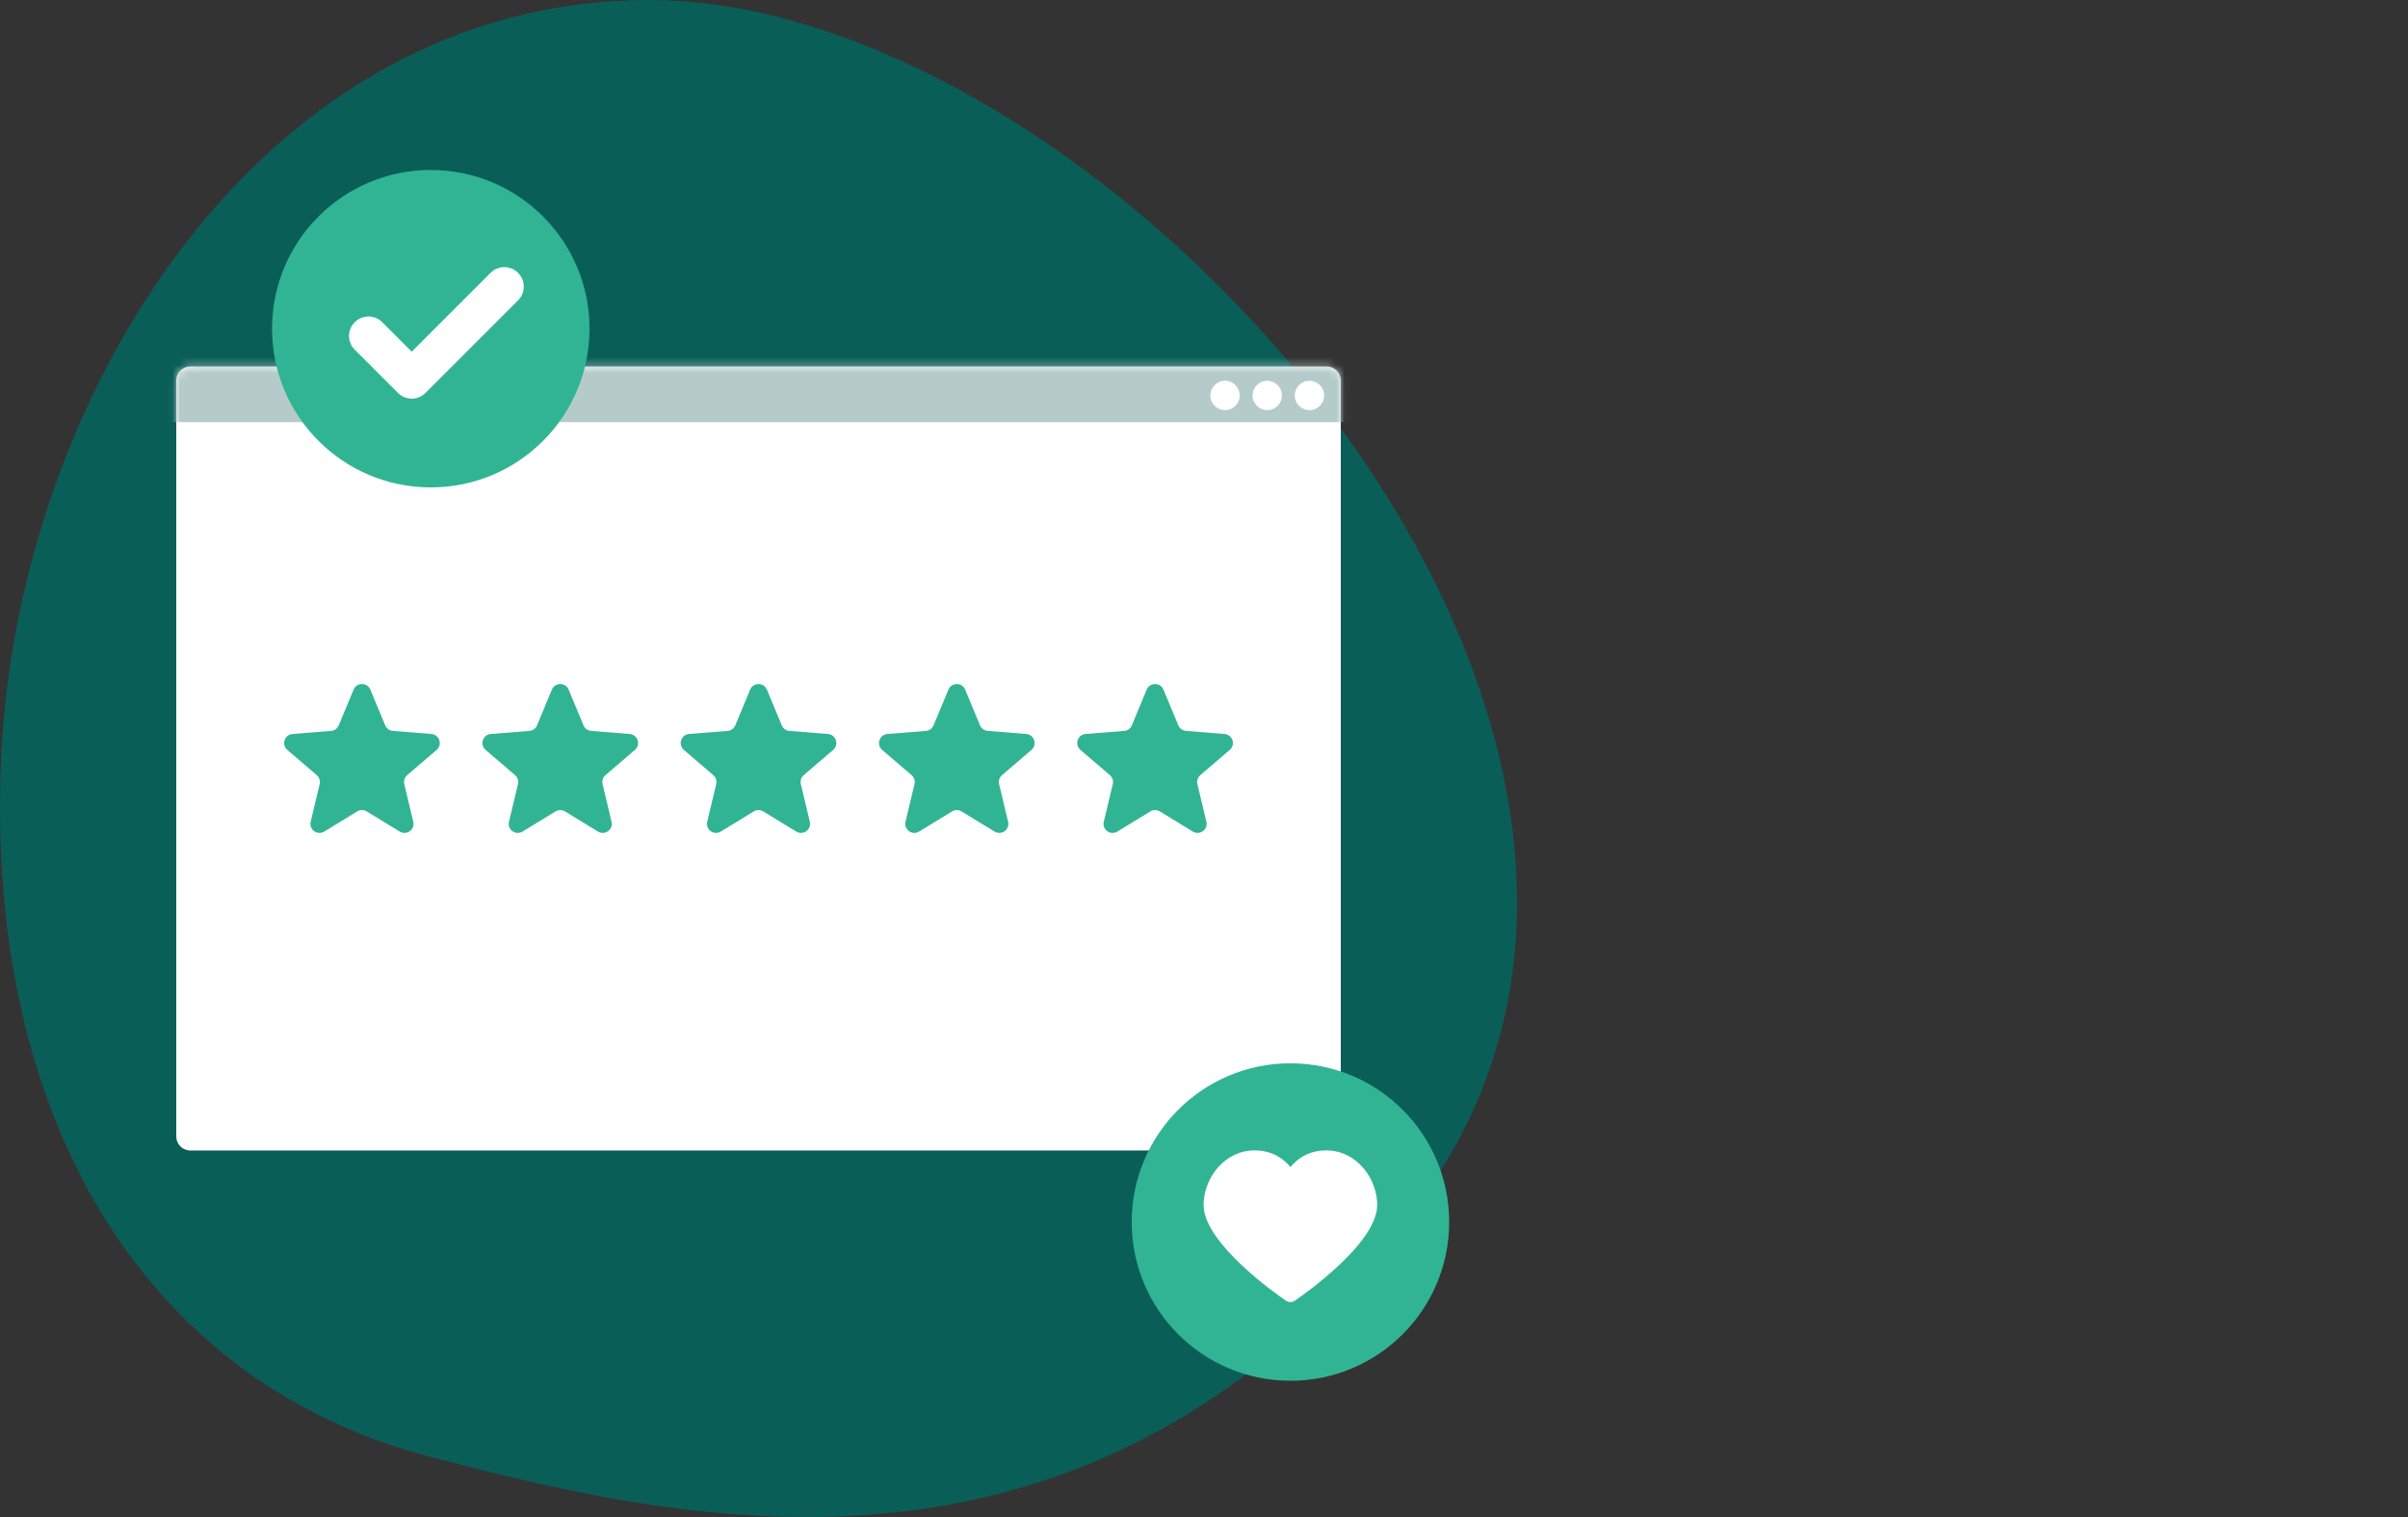 <svg width="300" height="189" viewBox="0 0 300 189" fill="none" xmlns="http://www.w3.org/2000/svg">
<rect x="0" y="0" width="300" height="189" fill="#333333" stroke="none"/>
<g clip-path="url(#clip0_816_1556)">
<path d="M0.138 94.512C2.137 49.371 32.468 0 80.915 0C139.529 0 222.675 94.183 174.662 152.462C134.93 200.688 87.258 190.398 53.301 181.414C18.23 172.135 -1.862 139.655 0.136 94.512H0.138Z" fill="#0A5E58"/>
<path d="M165.292 45.661H23.71C22.744 45.661 21.96 46.445 21.96 47.411V141.587C21.96 142.554 22.744 143.337 23.71 143.337H165.292C166.258 143.337 167.042 142.554 167.042 141.587V47.411C167.042 46.445 166.258 45.661 165.292 45.661Z" fill="white"/>
<mask id="mask0_816_1556" style="mask-type:luminance" maskUnits="userSpaceOnUse" x="21" y="45" width="147" height="99">
<path d="M165.291 45.661H23.709C22.742 45.661 21.959 46.445 21.959 47.411V141.587C21.959 142.554 22.742 143.337 23.709 143.337H165.291C166.257 143.337 167.041 142.554 167.041 141.587V47.411C167.041 46.445 166.257 45.661 165.291 45.661Z" fill="white"/>
</mask>
<g mask="url(#mask0_816_1556)">
<path d="M171.238 43.169H-20.853V52.595H171.238V43.169Z" fill="#B4CBCA"/>
</g>
<path d="M163.14 51.098C164.15 51.098 164.968 50.28 164.968 49.27C164.968 48.26 164.15 47.441 163.14 47.441C162.13 47.441 161.311 48.26 161.311 49.27C161.311 50.28 162.13 51.098 163.14 51.098Z" fill="white"/>
<path d="M157.881 51.098C158.891 51.098 159.71 50.28 159.71 49.27C159.71 48.26 158.891 47.441 157.881 47.441C156.871 47.441 156.053 48.26 156.053 49.27C156.053 50.28 156.871 51.098 157.881 51.098Z" fill="white"/>
<path d="M152.622 51.098C153.632 51.098 154.45 50.28 154.45 49.27C154.45 48.26 153.632 47.441 152.622 47.441C151.612 47.441 150.793 48.26 150.793 49.27C150.793 50.28 151.612 51.098 152.622 51.098Z" fill="white"/>
<path d="M160.769 172.025C171.69 172.025 180.544 163.172 180.544 152.25C180.544 141.329 171.69 132.475 160.769 132.475C149.847 132.475 140.994 141.329 140.994 152.25C140.994 163.172 149.847 172.025 160.769 172.025Z" fill="#31B494"/>
<path d="M165.227 143.325C162.998 143.325 161.585 144.415 160.766 145.395C159.947 144.417 158.537 143.325 156.306 143.325C152.503 143.325 149.951 146.839 149.951 150.127C149.951 154.908 159.144 161.326 160.203 162.048C160.38 162.16 160.572 162.225 160.765 162.225C160.957 162.225 161.165 162.16 161.326 162.048C162.369 161.326 171.578 154.908 171.578 150.127C171.578 146.839 169.026 143.325 165.224 143.325H165.227Z" fill="white"/>
<path d="M53.669 60.725C64.591 60.725 73.445 51.872 73.445 40.95C73.445 30.029 64.591 21.175 53.669 21.175C42.748 21.175 33.895 30.029 33.895 40.95C33.895 51.872 42.748 60.725 53.669 60.725Z" fill="#31B494"/>
<path fill-rule="evenodd" clip-rule="evenodd" d="M64.546 33.992C65.493 34.939 65.493 36.472 64.546 37.419L53.008 48.956C52.553 49.411 51.938 49.667 51.295 49.667C50.653 49.667 50.035 49.411 49.582 48.956L44.194 43.568C43.247 42.621 43.247 41.088 44.194 40.142C45.141 39.195 46.675 39.195 47.62 40.142L51.294 43.815L61.118 33.99C62.065 33.044 63.598 33.044 64.544 33.99L64.546 33.992Z" fill="white"/>
<path d="M144.948 85.92C144.563 84.992 143.249 84.992 142.862 85.92L141.011 90.372C140.848 90.762 140.481 91.03 140.059 91.063L135.252 91.448C134.251 91.529 133.845 92.778 134.608 93.431L138.27 96.569C138.592 96.843 138.732 97.276 138.634 97.689L137.516 102.379C137.283 103.355 138.346 104.129 139.203 103.604L143.317 101.091C143.68 100.87 144.133 100.87 144.495 101.091L148.609 103.604C149.467 104.127 150.529 103.355 150.296 102.379L149.178 97.689C149.08 97.277 149.22 96.845 149.542 96.569L153.205 93.431C153.968 92.778 153.562 91.529 152.561 91.448L147.754 91.063C147.332 91.03 146.964 90.762 146.802 90.372L144.95 85.92H144.948Z" fill="#31B494"/>
<path d="M120.246 85.92C119.861 84.992 118.547 84.992 118.16 85.92L116.308 90.372C116.146 90.762 115.778 91.03 115.356 91.063L110.549 91.448C109.548 91.529 109.142 92.778 109.905 93.431L113.568 96.569C113.89 96.843 114.03 97.276 113.932 97.689L112.814 102.379C112.581 103.355 113.643 104.129 114.501 103.604L118.615 101.091C118.977 100.87 119.43 100.87 119.793 101.091L123.907 103.604C124.764 104.127 125.827 103.355 125.594 102.379L124.476 97.689C124.378 97.277 124.518 96.845 124.84 96.569L128.502 93.431C129.265 92.778 128.859 91.529 127.858 91.448L123.051 91.063C122.629 91.03 122.262 90.762 122.099 90.372L120.248 85.92H120.246Z" fill="#31B494"/>
<path d="M95.543 85.92C95.157 84.992 93.843 84.992 93.457 85.92L91.605 90.372C91.442 90.762 91.075 91.03 90.653 91.063L85.846 91.448C84.845 91.529 84.439 92.778 85.202 93.431L88.865 96.569C89.186 96.843 89.326 97.276 89.228 97.689L88.11 102.379C87.877 103.355 88.94 104.129 89.797 103.604L93.912 101.091C94.274 100.87 94.727 100.87 95.089 101.091L99.204 103.604C100.061 104.127 101.123 103.355 100.89 102.379L99.772 97.689C99.674 97.277 99.814 96.845 100.136 96.569L103.799 93.431C104.562 92.778 104.156 91.529 103.155 91.448L98.348 91.063C97.926 91.03 97.558 90.762 97.396 90.372L95.544 85.92H95.543Z" fill="#31B494"/>
<path d="M70.842 85.92C70.457 84.992 69.143 84.992 68.756 85.92L66.904 90.372C66.742 90.762 66.374 91.03 65.952 91.063L61.145 91.448C60.144 91.529 59.738 92.778 60.501 93.431L64.164 96.569C64.486 96.843 64.626 97.276 64.528 97.689L63.41 102.379C63.177 103.355 64.239 104.129 65.097 103.604L69.211 101.091C69.573 100.87 70.026 100.87 70.389 101.091L74.503 103.604C75.36 104.127 76.423 103.355 76.19 102.379L75.072 97.689C74.974 97.277 75.114 96.845 75.436 96.569L79.098 93.431C79.861 92.778 79.455 91.529 78.454 91.448L73.647 91.063C73.225 91.03 72.858 90.762 72.695 90.372L70.844 85.92H70.842Z" fill="#31B494"/>
<path d="M46.138 85.92C45.753 84.992 44.439 84.992 44.052 85.92L42.201 90.372C42.038 90.762 41.671 91.03 41.249 91.063L36.442 91.448C35.441 91.529 35.035 92.778 35.798 93.431L39.46 96.569C39.782 96.843 39.922 97.276 39.824 97.689L38.706 102.379C38.473 103.355 39.536 104.129 40.393 103.604L44.507 101.091C44.87 100.87 45.323 100.87 45.685 101.091L49.799 103.604C50.657 104.127 51.719 103.355 51.486 102.379L50.368 97.689C50.27 97.277 50.41 96.845 50.732 96.569L54.395 93.431C55.158 92.778 54.752 91.529 53.751 91.448L48.944 91.063C48.522 91.03 48.154 90.762 47.992 90.372L46.14 85.92H46.138Z" fill="#31B494"/>
</g>
<defs>
<clipPath id="clip0_816_1556">
<rect width="300" height="189" fill="white"/>
</clipPath>
</defs>
</svg>
